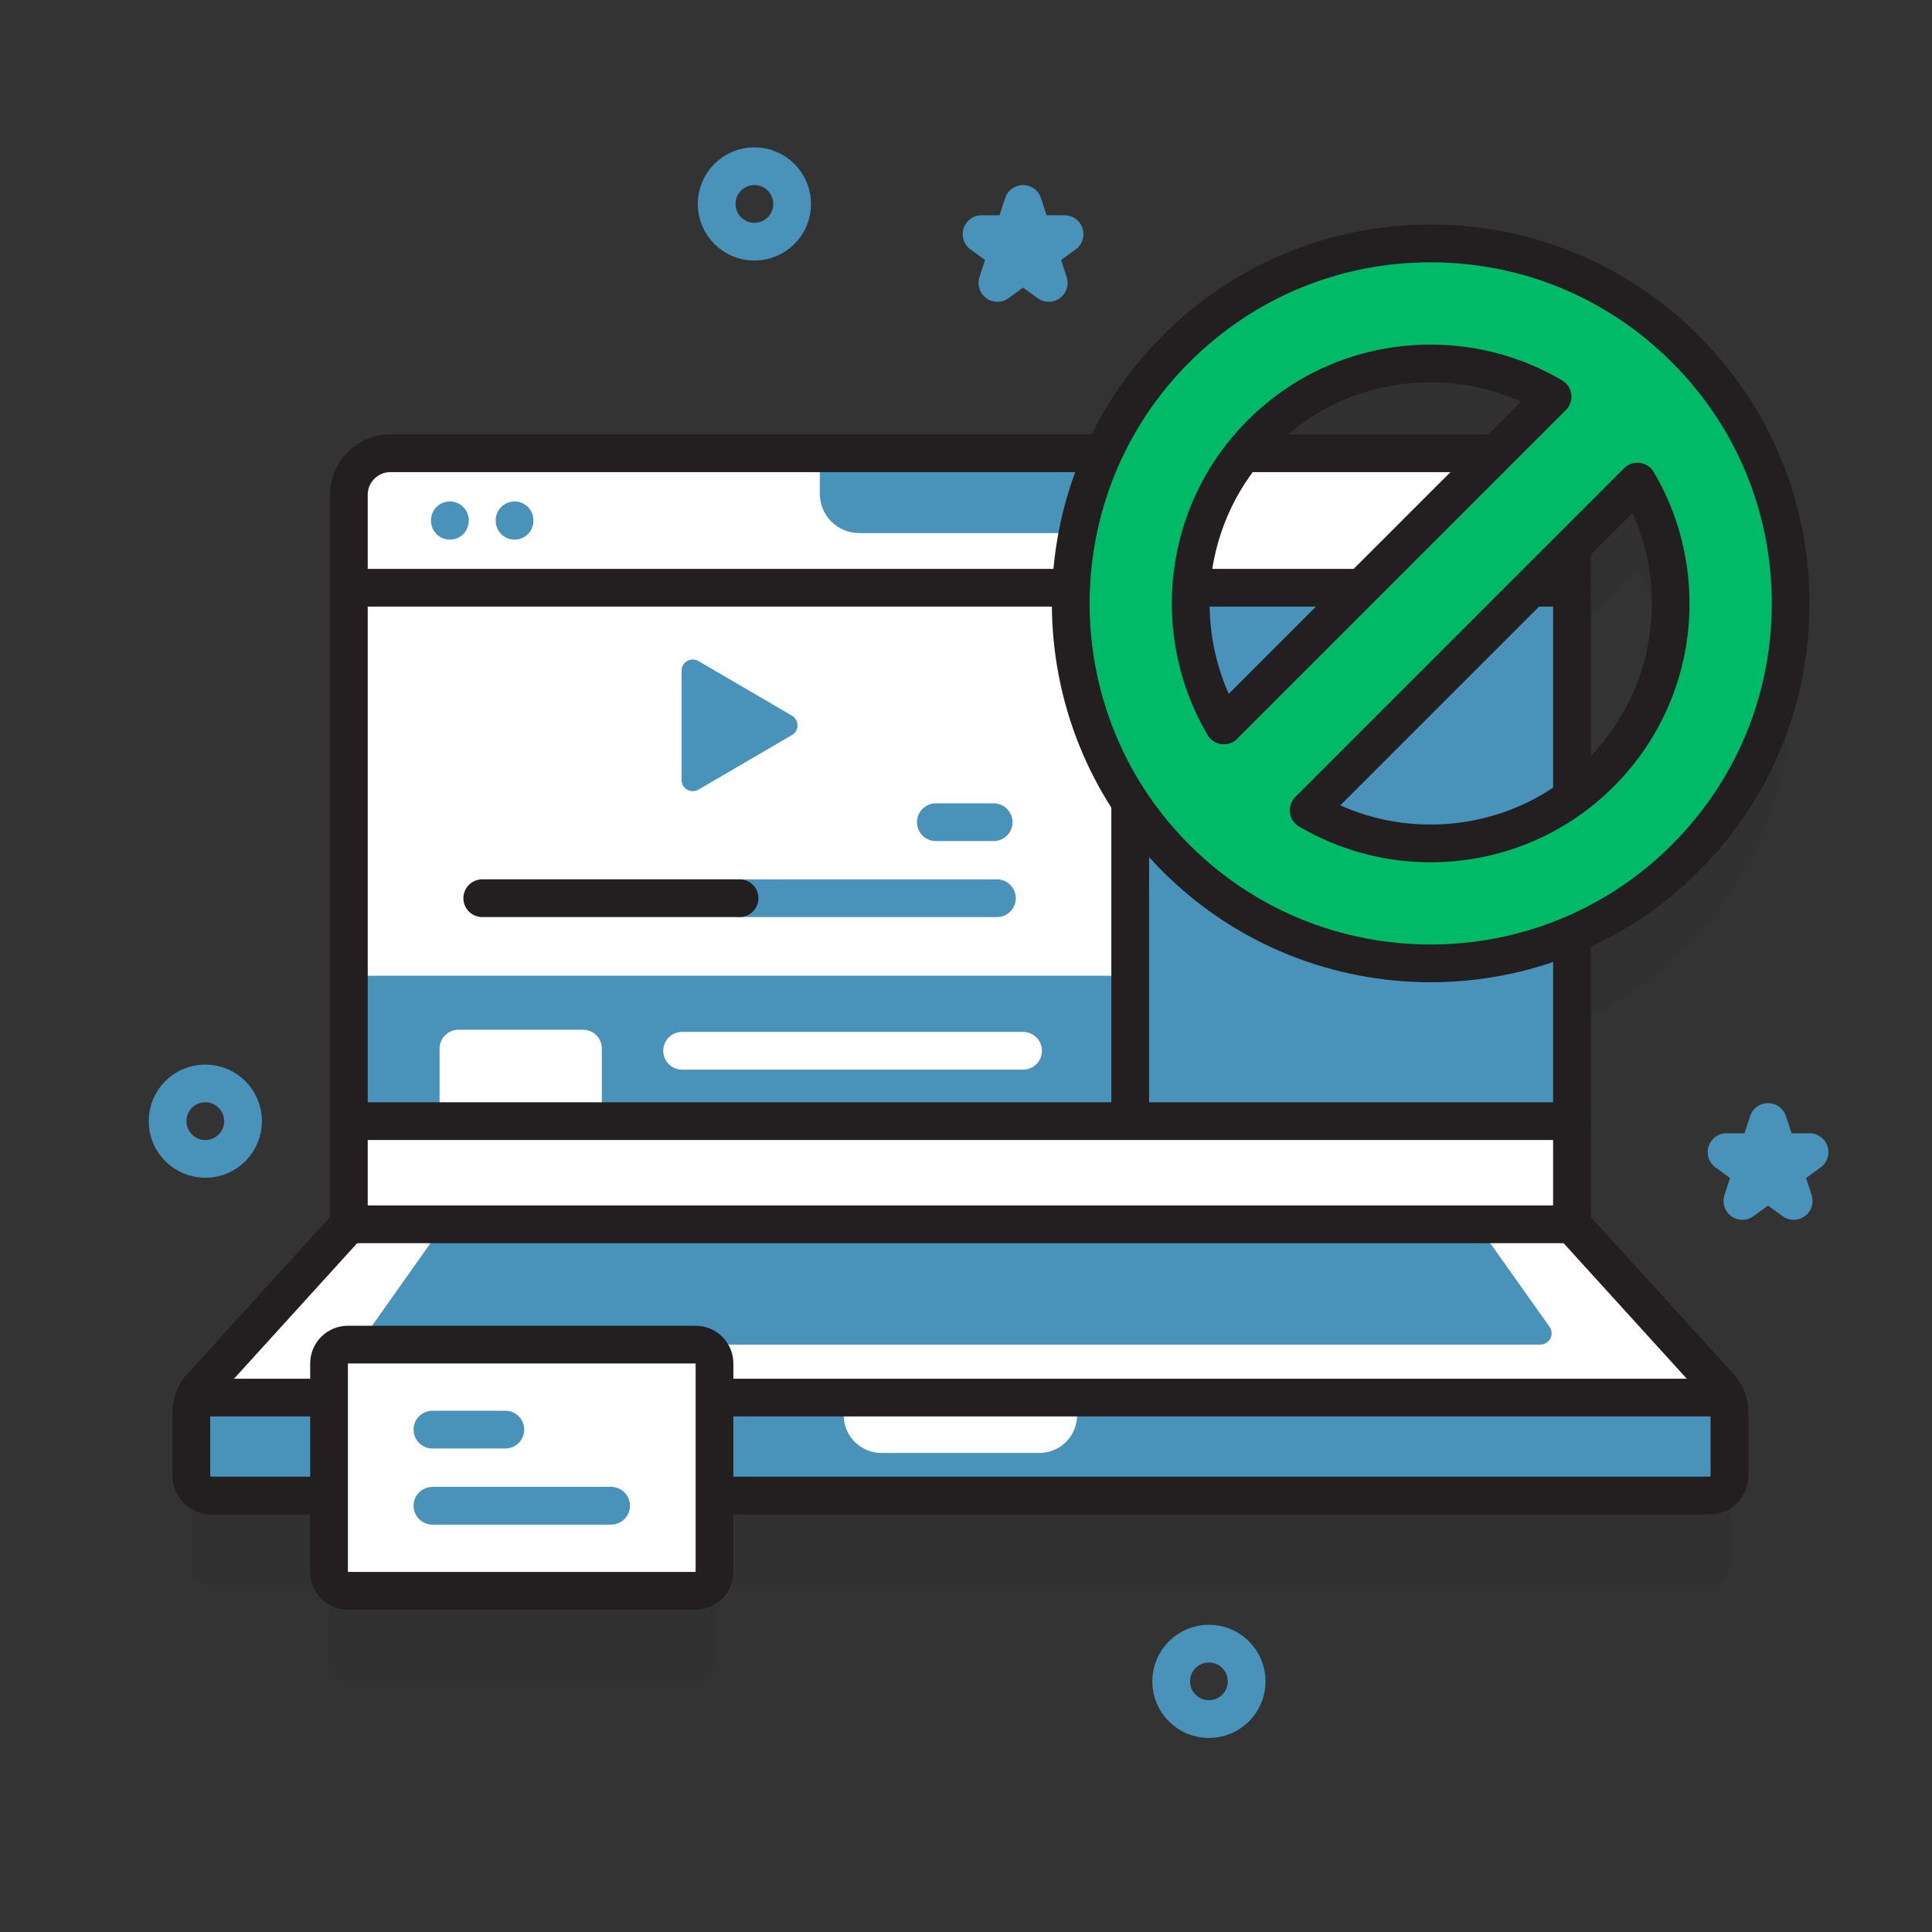 <svg width="120" height="120" viewBox="0 0 120 120" fill="none" xmlns="http://www.w3.org/2000/svg">
<rect x="0" y="0" width="120" height="120" fill="#333333" stroke="none"/>
<path d="M12.752 71.981C14.046 71.981 15.096 70.932 15.096 69.638C15.096 68.343 14.046 67.294 12.752 67.294C11.457 67.294 10.408 68.343 10.408 69.638C10.408 70.932 11.457 71.981 12.752 71.981Z" stroke="#4992BA" stroke-width="2.344" stroke-linecap="round" stroke-linejoin="round"/>
<path d="M46.857 15.012C48.152 15.012 49.201 13.962 49.201 12.668C49.201 11.374 48.152 10.324 46.857 10.324C45.563 10.324 44.514 11.374 44.514 12.668C44.514 13.962 45.563 15.012 46.857 15.012Z" stroke="#4992BA" stroke-width="2.344" stroke-linecap="round" stroke-linejoin="round"/>
<path d="M75.088 106.777C76.382 106.777 77.432 105.728 77.432 104.433C77.432 103.139 76.382 102.089 75.088 102.089C73.793 102.089 72.744 103.139 72.744 104.433C72.744 105.728 73.793 106.777 75.088 106.777Z" stroke="#4992BA" stroke-width="2.344" stroke-linecap="round" stroke-linejoin="round"/>
<path d="M63.545 12.668L64.154 14.543H66.123L64.529 15.701L65.139 17.573L63.545 16.416L61.951 17.573L62.56 15.701L60.967 14.543H62.935L63.545 12.668Z" stroke="#4992BA" stroke-width="2.344" stroke-linecap="round" stroke-linejoin="round"/>
<path d="M109.816 69.689L110.426 71.561H112.395L110.801 72.719L111.41 74.592L109.816 73.434L108.223 74.592L108.832 72.719L107.238 71.561H109.209L109.816 69.689Z" stroke="#4992BA" stroke-width="2.344" stroke-linecap="round" stroke-linejoin="round"/>
<path opacity="0.1" d="M106.811 91.765L97.638 81.672V63.67C100.195 62.583 102.59 61.003 104.671 58.922C108.895 54.698 111.222 49.083 111.222 43.108C111.222 37.134 108.897 31.519 104.671 27.295C100.448 23.072 94.832 20.744 88.858 20.744C82.884 20.744 77.268 23.072 73.044 27.295C71.111 29.229 69.609 31.43 68.533 33.783H24.245C22.823 33.783 21.667 34.936 21.667 36.361V81.672L12.496 91.765C12.316 91.964 12.17 92.191 12.069 92.435C11.95 92.719 11.887 93.026 11.887 93.34V97.296C11.887 97.971 12.433 98.519 13.108 98.519H20.437V103.263C20.437 103.91 20.962 104.435 21.609 104.435H43.206C43.853 104.435 44.378 103.91 44.378 103.263V98.519H106.199C106.874 98.519 107.423 97.971 107.423 97.296V93.34C107.423 93.026 107.359 92.719 107.24 92.435C107.137 92.191 106.996 91.964 106.813 91.765H106.811ZM97.638 39.6L101.704 35.533C103.047 37.804 103.766 40.401 103.766 43.108C103.766 47.09 102.215 50.833 99.4 53.651C98.844 54.206 98.254 54.71 97.638 55.16V39.602V39.6ZM92.915 33.78H77.231C77.568 33.361 77.927 32.953 78.316 32.564C81.13 29.749 84.876 28.198 88.858 28.198C91.565 28.198 94.162 28.917 96.433 30.26L92.912 33.778L92.915 33.78Z" fill="#231F20"/>
<path d="M97.635 36.507V76.042H70.199L69.496 55.435L70.199 36.507H97.635Z" fill="#4992BA"/>
<path d="M70.2 36.507V60.606L45.933 61.309L21.666 60.606V36.507L45.933 35.804L70.2 36.507Z" fill="white"/>
<path d="M70.202 60.606H21.668V76.044H70.202V60.606Z" fill="#4992BA"/>
<path d="M70.199 69.713V36.507" stroke="#231F20" stroke-width="2.344" stroke-linecap="round" stroke-linejoin="round"/>
<path d="M37.383 69.636H27.303V65.129C27.303 64.483 27.828 63.958 28.475 63.958H36.211C36.858 63.958 37.383 64.483 37.383 65.129V69.636Z" fill="white"/>
<path d="M97.634 69.635H21.666V76.043H97.634V69.635Z" fill="white"/>
<path d="M21.666 69.635H97.634" stroke="#231F20" stroke-width="2.344" stroke-linecap="round" stroke-linejoin="round"/>
<path d="M97.636 30.729V36.506H21.666V30.729C21.666 29.303 22.822 28.15 24.244 28.15H50.921L59.557 28.854L68.379 28.15H95.058C96.481 28.15 97.636 29.303 97.636 30.729Z" fill="white"/>
<path d="M97.636 36.505H21.666" stroke="#231F20" stroke-width="2.344" stroke-linecap="round" stroke-linejoin="round"/>
<path d="M65.934 33.111H53.366C52.016 33.111 50.922 32.017 50.922 30.667V28.152H68.38V30.667C68.38 32.017 67.286 33.111 65.936 33.111H65.934Z" fill="#4992BA"/>
<path d="M107.236 86.807H12.068C12.169 86.563 12.315 86.336 12.495 86.136L21.666 76.044H97.636L106.81 86.136C106.993 86.336 107.133 86.563 107.236 86.807Z" fill="white"/>
<path d="M96.242 82.407L91.732 76.044H27.572L23.063 82.407C22.732 82.874 23.065 83.516 23.637 83.516H95.67C96.242 83.516 96.574 82.871 96.244 82.407H96.242Z" fill="#4992BA"/>
<path d="M107.418 87.712V91.668C107.418 92.343 106.87 92.891 106.195 92.891H13.106C12.431 92.891 11.885 92.343 11.885 91.668V87.712C11.885 87.398 11.948 87.091 12.068 86.807H107.236C107.355 87.091 107.418 87.398 107.418 87.712Z" fill="#4992BA"/>
<path d="M64.557 90.247H54.748C53.454 90.247 52.404 89.197 52.404 87.904V86.804H66.9V87.904C66.9 89.197 65.85 90.247 64.557 90.247Z" fill="white"/>
<path d="M12.068 86.807H107.236" stroke="#231F20" stroke-width="2.344" stroke-linecap="round" stroke-linejoin="round"/>
<path d="M68.381 28.152H24.246C22.823 28.152 21.668 29.308 21.668 30.73V76.044H97.638V30.73C97.638 29.308 96.485 28.152 95.06 28.152H77.231" stroke="#231F20" stroke-width="2.344" stroke-linecap="round" stroke-linejoin="round"/>
<path d="M21.665 76.046L12.494 86.138C12.314 86.337 12.168 86.564 12.068 86.808C11.948 87.092 11.885 87.399 11.885 87.713V91.669C11.885 92.344 12.431 92.892 13.106 92.892H106.195C106.87 92.892 107.418 92.344 107.418 91.669V87.713C107.418 87.399 107.355 87.092 107.236 86.808C107.132 86.564 106.992 86.337 106.809 86.138L97.635 76.043" stroke="#231F20" stroke-width="2.344" stroke-linecap="round" stroke-linejoin="round"/>
<path d="M104.671 21.671C100.448 17.448 94.832 15.12 88.858 15.12C82.884 15.12 77.268 17.448 73.045 21.671C64.326 30.39 64.326 44.577 73.045 53.298C77.404 57.657 83.132 59.837 88.858 59.837C94.584 59.837 100.312 57.657 104.671 53.298C108.895 49.074 111.222 43.459 111.222 37.484C111.222 31.51 108.897 25.895 104.671 21.671ZM78.316 26.942C81.131 24.128 84.876 22.576 88.858 22.576C91.565 22.576 94.162 23.296 96.433 24.639L76.014 45.057C72.647 39.343 73.413 31.846 78.316 26.942ZM99.4 48.027C96.494 50.933 92.676 52.386 88.858 52.386C86.236 52.386 83.613 51.699 81.285 50.328L101.704 29.91C103.047 32.181 103.767 34.778 103.767 37.484C103.767 41.467 102.215 45.209 99.4 48.027Z" fill="#00BA67"/>
<path d="M104.671 21.671C100.448 17.448 94.832 15.12 88.858 15.12C82.884 15.12 77.268 17.448 73.045 21.671C64.326 30.39 64.326 44.577 73.045 53.298C77.404 57.657 83.132 59.837 88.858 59.837C94.584 59.837 100.312 57.657 104.671 53.298C108.895 49.074 111.222 43.459 111.222 37.484C111.222 31.51 108.897 25.895 104.671 21.671ZM78.316 26.942C81.131 24.128 84.876 22.576 88.858 22.576C91.565 22.576 94.162 23.296 96.433 24.639L76.014 45.057C72.647 39.343 73.413 31.846 78.316 26.942ZM99.4 48.027C96.494 50.933 92.676 52.386 88.858 52.386C86.236 52.386 83.613 51.699 81.285 50.328L101.704 29.91C103.047 32.181 103.767 34.778 103.767 37.484C103.767 41.467 102.215 45.209 99.4 48.027Z" stroke="#231F20" stroke-width="2.344" stroke-linecap="round" stroke-linejoin="round"/>
<path d="M58.127 51.068H61.718" stroke="#4992BA" stroke-width="2.344" stroke-linecap="round" stroke-linejoin="round"/>
<path d="M45.935 55.789H61.92" stroke="#4992BA" stroke-width="2.344" stroke-linecap="round" stroke-linejoin="round"/>
<path d="M29.953 55.789H45.935" stroke="#231F20" stroke-width="2.344" stroke-linecap="round" stroke-linejoin="round"/>
<path d="M42.334 48.449V41.659C42.334 41.122 42.915 40.789 43.379 41.059L49.192 44.453C49.651 44.72 49.651 45.386 49.192 45.653L43.379 49.047C42.915 49.316 42.334 48.983 42.334 48.447V48.449Z" fill="#4992BA"/>
<path d="M63.545 65.266H42.367" stroke="white" stroke-width="2.344" stroke-linecap="round" stroke-linejoin="round"/>
<path d="M27.943 32.346V32.318" stroke="#4992BA" stroke-width="2.344" stroke-linecap="round" stroke-linejoin="round"/>
<path d="M31.961 32.346V32.318" stroke="#4992BA" stroke-width="2.344" stroke-linecap="round" stroke-linejoin="round"/>
<path d="M21.609 98.806H43.207C43.854 98.806 44.379 98.281 44.379 97.634V84.688C44.379 84.041 43.854 83.516 43.207 83.516H21.609C20.962 83.516 20.438 84.041 20.438 84.688V97.634C20.438 98.281 20.962 98.806 21.609 98.806Z" fill="white"/>
<path d="M21.609 98.806H43.207C43.854 98.806 44.379 98.281 44.379 97.634V84.688C44.379 84.041 43.854 83.516 43.207 83.516H21.609C20.962 83.516 20.438 84.041 20.438 84.688V97.634C20.438 98.281 20.962 98.806 21.609 98.806Z" stroke="#231F20" stroke-width="2.344" stroke-linecap="round" stroke-linejoin="round"/>
<path d="M31.387 88.796H26.859" stroke="#4992BA" stroke-width="2.344" stroke-linecap="round" stroke-linejoin="round"/>
<path d="M37.957 93.525H26.859" stroke="#4992BA" stroke-width="2.344" stroke-linecap="round" stroke-linejoin="round"/>
</svg>
